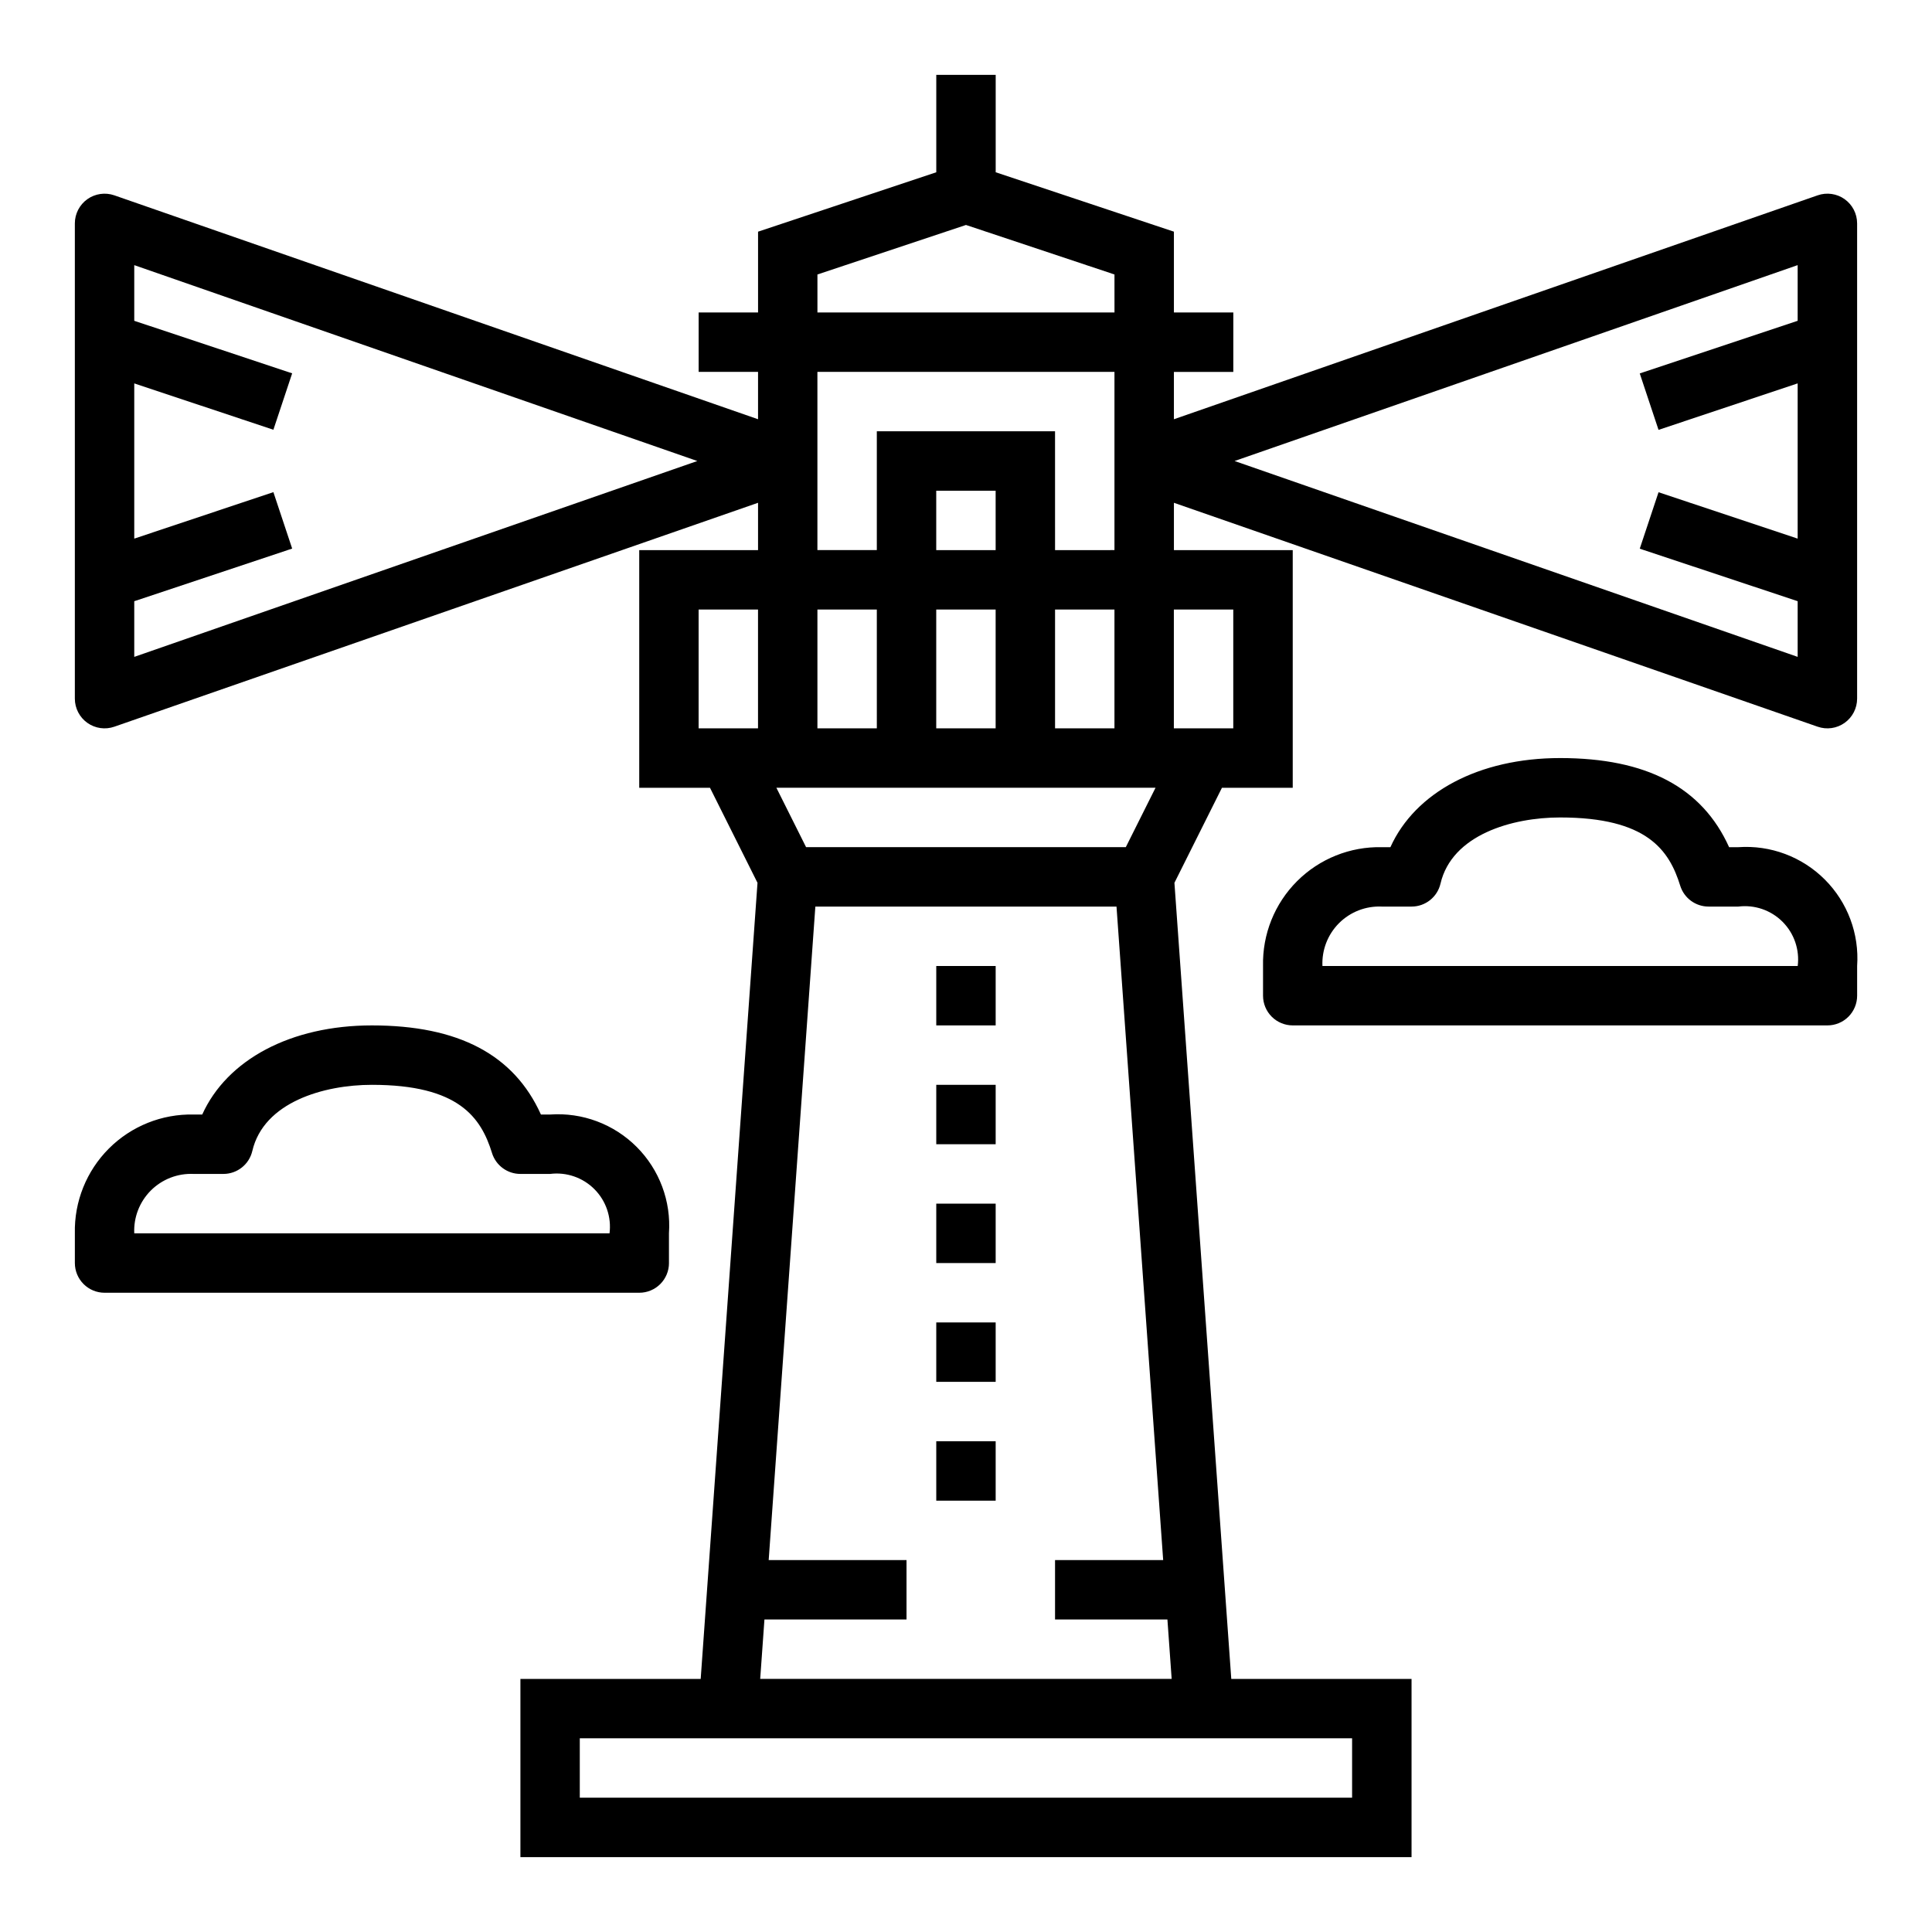 <?xml version="1.0" encoding="UTF-8"?>
<!-- Uploaded to: ICON Repo, www.iconrepo.com, Generator: ICON Repo Mixer Tools -->
<svg fill="#000000" width="800px" height="800px" version="1.1" viewBox="144 144 512 512" xmlns="http://www.w3.org/2000/svg">
 <g>
  <path d="m392.12 400h15.742v15.742h-15.742z"/>
  <path d="m392.12 431.49h15.742v15.742h-15.742z"/>
  <path d="m392.12 462.98h15.742v15.742h-15.742z"/>
  <path d="m392.12 494.46h15.742v15.742h-15.742z"/>
  <path d="m392.12 525.95h15.742v15.742h-15.742z"/>
  <path d="m632.85 196.78c-2.078-1.477-4.746-1.855-7.152-1.016l-170.6 59.34v-12.547h15.742l0.004-15.746h-15.746v-21.418l-47.23-15.742v-25.816h-15.746v25.82l-47.23 15.742v21.414h-15.746v15.742h15.742v12.547l-170.59-59.336c-2.406-0.836-5.07-0.457-7.148 1.016-2.078 1.477-3.312 3.867-3.316 6.418v125.95c0.004 2.551 1.238 4.941 3.316 6.418 2.078 1.477 4.742 1.855 7.148 1.016l170.59-59.34v12.547h-31.488v62.977h18.75l12.594 25.191-15.055 210.97h-47.777v47.23l236.16 0.004v-47.234h-47.773l-15.066-210.97 12.594-25.191h18.758v-62.977h-31.488v-12.547l170.59 59.34h0.004c2.406 0.84 5.07 0.461 7.148-1.016 2.074-1.477 3.312-3.867 3.312-6.418v-125.95c0-2.551-1.23-4.938-3.309-6.418zm-453.27 121.3v-14.754l41.848-13.949-4.977-14.957-36.871 12.32v-41.137l36.871 12.289 4.977-14.957-41.848-13.918v-14.754l149.22 51.91zm181.05-101.34 39.359-13.121 39.359 13.121 0.004 10.066h-78.723zm-31.488 88.789h15.742v31.488h-15.742zm113.21 62.977h-84.73l-7.871-15.742 100.48-0.004zm-50.238-31.488v-31.488h15.742v31.488zm31.488 0v-31.488h15.742v31.488zm-15.742-47.23-15.746-0.004v-15.742h15.742zm-31.488 47.23h-15.746v-31.488h15.742zm125.95 283.39h-204.67v-15.742h204.67zm-156.86-31.488 1.125-15.742h37.652v-15.746h-36.527l12.367-173.18h79.809l12.367 173.18h-28.656v15.742h29.781l1.125 15.742zm125.37-283.39v31.488h-15.746v-31.488zm-47.23-15.742-0.004-31.492h-47.23v31.488h-15.746v-47.23h78.723v47.23zm47.578-23.617 149.22-51.91v14.754l-41.848 13.949 4.977 14.957 36.871-12.32v41.141l-36.871-12.289-4.977 14.957 41.848 13.914v14.754z"/>
  <path d="m321.28 478.72v-7.871c0.598-8.52-2.531-16.879-8.57-22.918-6.039-6.039-14.398-9.168-22.918-8.57h-2.441c-7.156-15.879-21.867-23.617-44.793-23.617-21.5 0-38.398 9.078-44.965 23.617h-2.266c-8.406-0.191-16.527 3.066-22.473 9.012-5.945 5.949-9.203 14.066-9.016 22.477v7.871c0 2.086 0.832 4.09 2.309 5.566 1.477 1.477 3.477 2.305 5.566 2.305h141.7c2.086 0 4.09-0.828 5.566-2.305 1.477-1.477 2.305-3.481 2.305-5.566zm-141.7-7.871c-0.199-4.234 1.398-8.355 4.394-11.352 2.996-2.996 7.117-4.59 11.348-4.394h7.875c3.656 0.004 6.832-2.516 7.668-6.074 3.012-12.953 18.953-17.539 31.691-17.539 23.043 0 28.922 8.66 31.844 18.105h-0.004c1.035 3.281 4.078 5.512 7.519 5.508h7.871c4.32-0.539 8.645 0.945 11.723 4.023s4.562 7.402 4.023 11.723z"/>
  <path d="m604.67 368.51h-2.441c-7.156-15.879-21.867-23.617-44.793-23.617-21.5 0-38.398 9.078-44.965 23.617h-2.266c-8.406-0.191-16.527 3.066-22.473 9.012-5.949 5.949-9.203 14.066-9.016 22.477v7.871c0 2.086 0.828 4.09 2.305 5.566 1.477 1.477 3.481 2.305 5.566 2.305h141.7c2.086 0 4.09-0.828 5.566-2.305 1.473-1.477 2.305-3.481 2.305-5.566v-7.871c0.594-8.52-2.531-16.879-8.57-22.918-6.039-6.039-14.398-9.168-22.918-8.57zm-110.21 31.488c-0.195-4.234 1.398-8.355 4.394-11.352 3-2.996 7.117-4.59 11.352-4.394h7.871c3.656 0 6.836-2.516 7.668-6.078 3.016-12.949 18.957-17.539 31.691-17.539 23.043 0 28.922 8.66 31.844 18.105 1.031 3.285 4.078 5.516 7.519 5.512h7.871c4.316-0.539 8.645 0.945 11.719 4.023 3.078 3.078 4.562 7.402 4.023 11.723z"/>
 </g>
</svg>